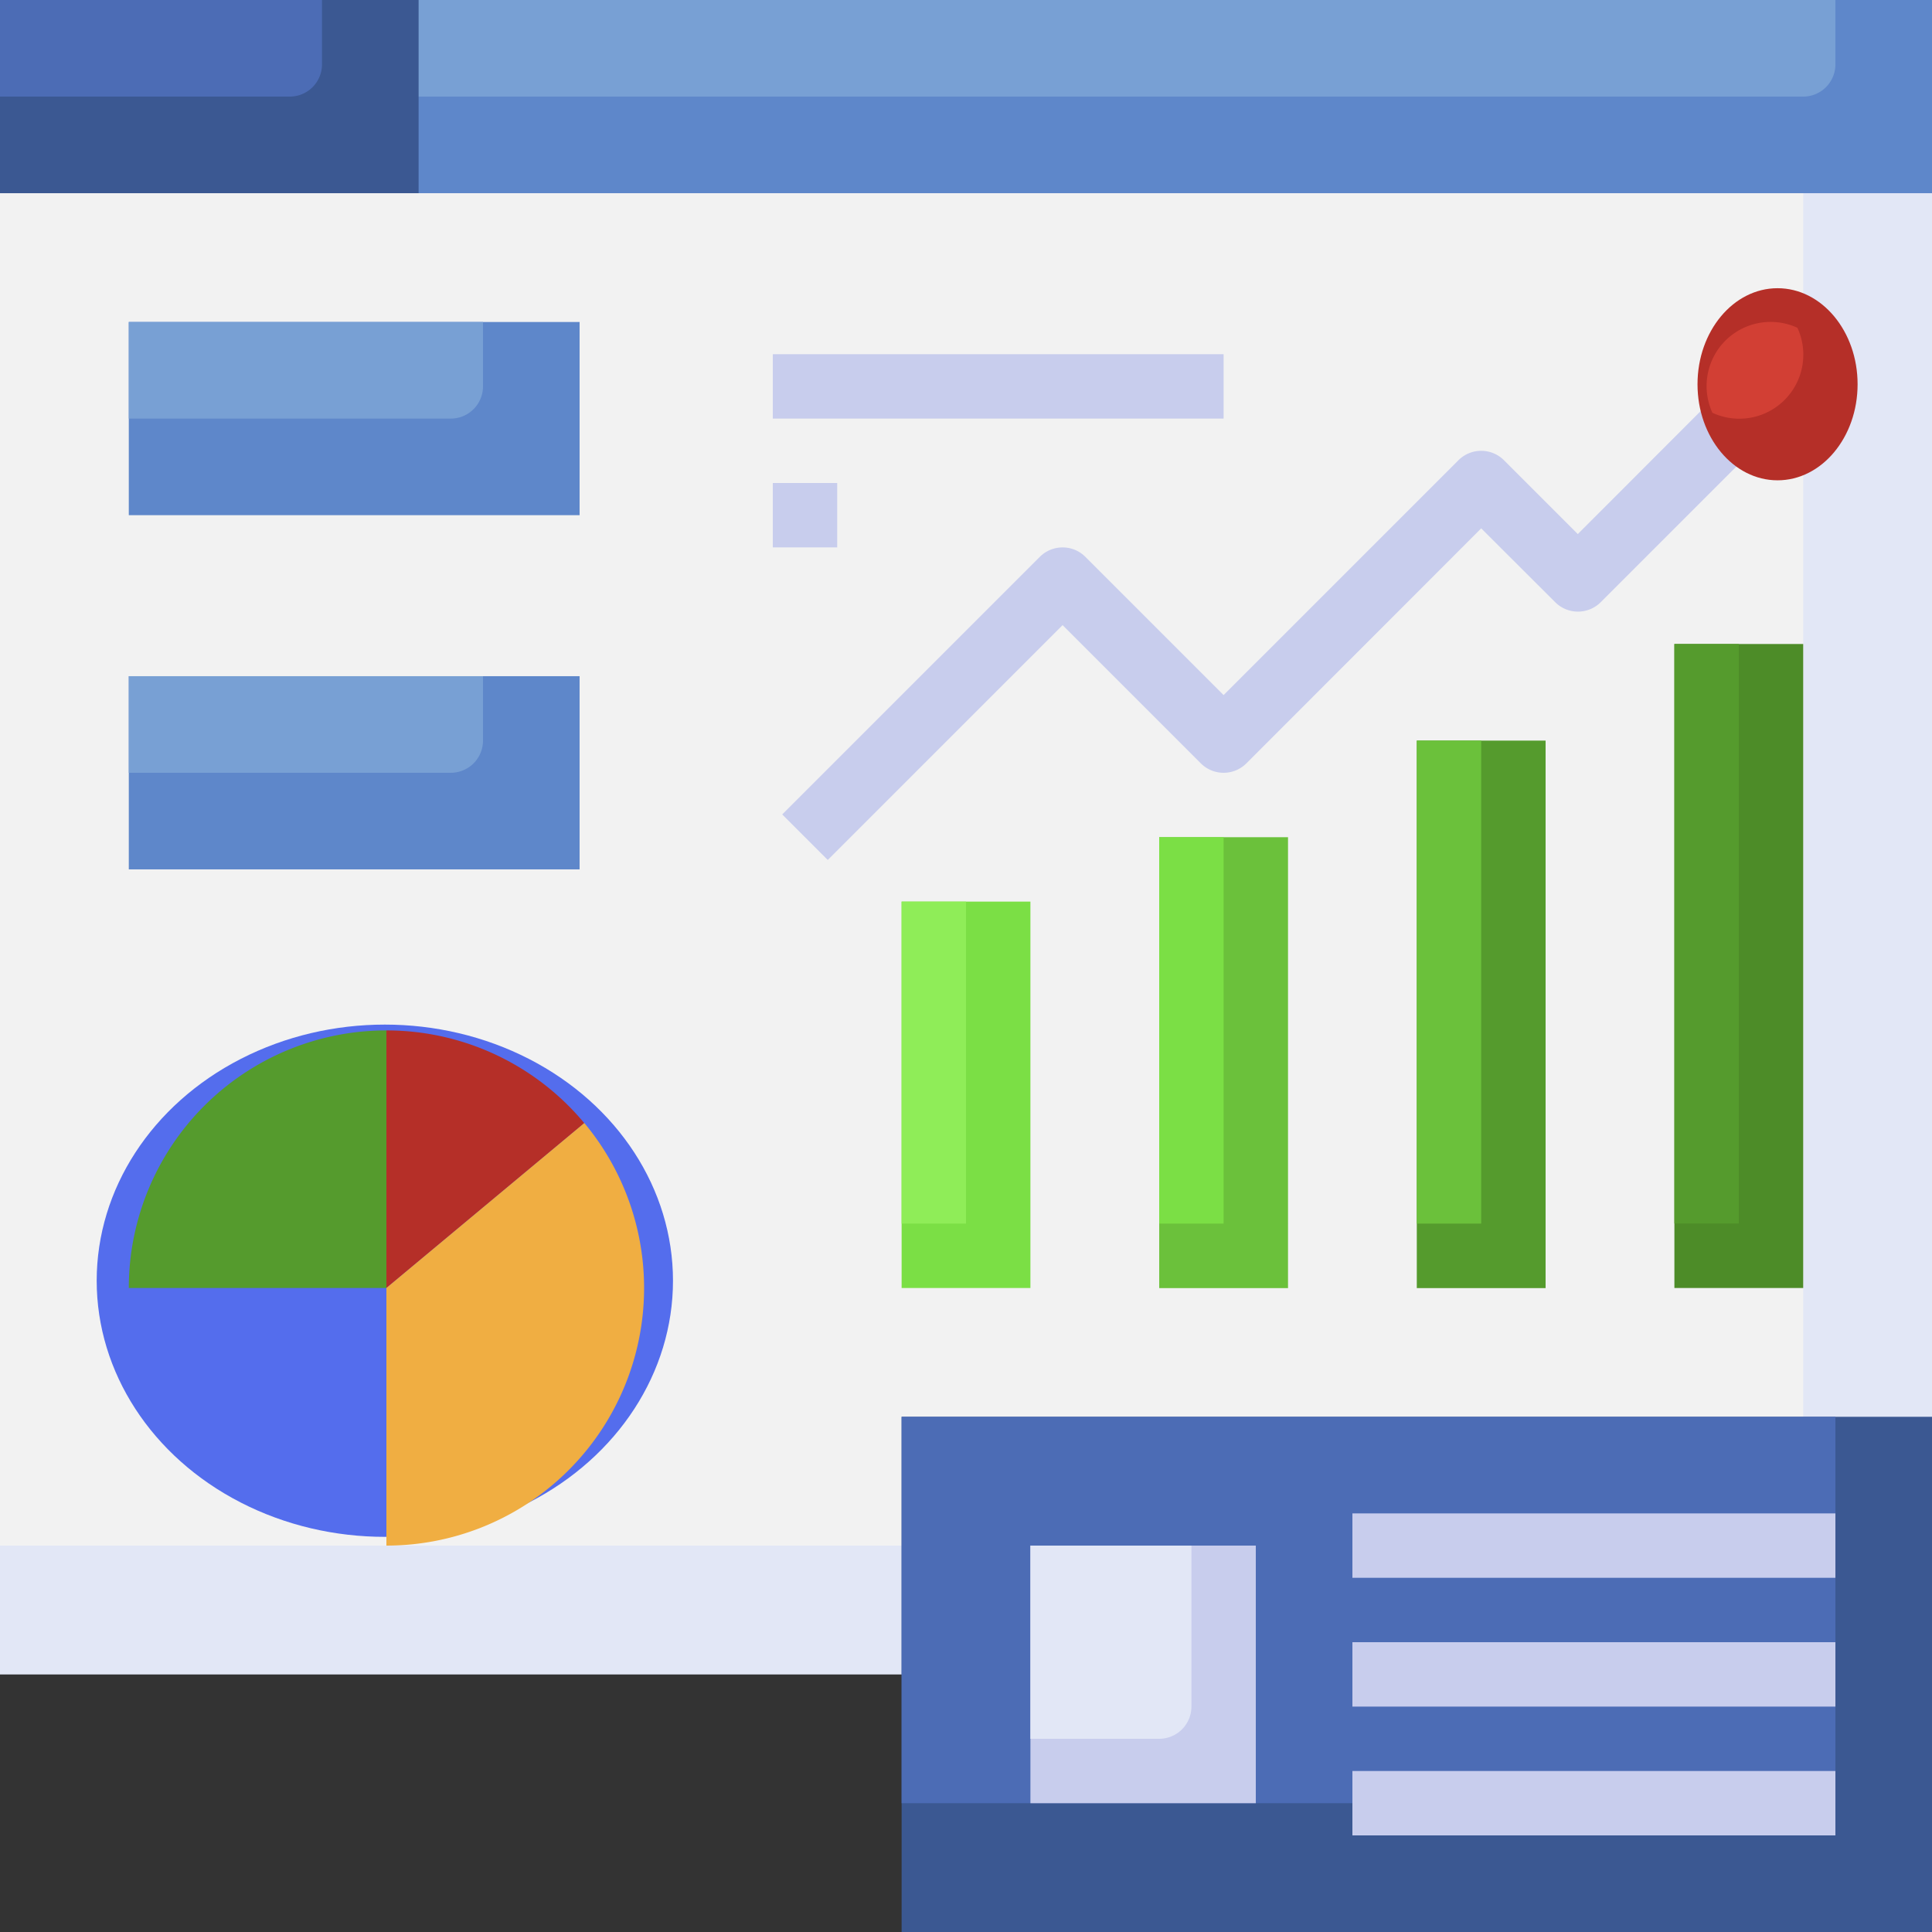 <svg id="Group_278" data-name="Group 278" xmlns="http://www.w3.org/2000/svg" width="60.344" height="60.344" viewBox="0 0 60.344 60.344">
  <rect x="0" y="0" width="60.344" height="60.344" fill="#333333" stroke="none"/>
  <g id="Layer_24" data-name="Layer 24" transform="translate(0 0)">
    <path id="Path_867" data-name="Path 867" d="M2,2H62.344V54.3H2Z" transform="translate(-2 -2)" fill="#e2e7f6"/>
    <path id="Path_868" data-name="Path 868" d="M2,2H58.321V50.275H2Z" transform="translate(-2 -2)" fill="#f2f2f2"/>
    <ellipse id="Ellipse_13" data-name="Ellipse 13" cx="9" cy="8" rx="9" ry="8" transform="translate(3.02 32.002)" fill="#546ded"/>
    <path id="Path_869" data-name="Path 869" d="M14.046,34v8.046H6A8.046,8.046,0,0,1,14.046,34Z" transform="translate(-1.977 -1.816)" fill="#559b2d"/>
    <path id="Path_870" data-name="Path 870" d="M14,42.046l6.181-5.15A8.03,8.03,0,0,0,14,34Z" transform="translate(-1.931 -1.816)" fill="#b52f28"/>
    <path id="Path_871" data-name="Path 871" d="M20.181,36.878,14,42.029v8.046a8.046,8.046,0,0,0,6.181-13.2Z" transform="translate(-1.931 -1.8)" fill="#f0ae42"/>
    <path id="Path_872" data-name="Path 872" d="M30,46H62.184V62.092H30Z" transform="translate(-1.839 -1.748)" fill="#3b5892"/>
    <path id="Path_873" data-name="Path 873" d="M30,46H59.166V58.069H30Z" transform="translate(-1.839 -1.748)" fill="#4c6cb5"/>
    <path id="Path_874" data-name="Path 874" d="M2,2H62.344V8.034H2Z" transform="translate(-2 -2)" fill="#5e87ca"/>
    <path id="Path_875" data-name="Path 875" d="M59.327,4.011V2H2V5.017H58.321A1.006,1.006,0,0,0,59.327,4.011Z" transform="translate(-2 -2)" fill="#78a0d4"/>
    <path id="Path_876" data-name="Path 876" d="M2,2H15.075V8.034H2Z" transform="translate(-2 -2)" fill="#3b5892"/>
    <path id="Path_877" data-name="Path 877" d="M12.057,4.011V2H2V5.017h9.052A1.006,1.006,0,0,0,12.057,4.011Z" transform="translate(-2 -2)" fill="#4c6cb5"/>
    <path id="Path_878" data-name="Path 878" d="M6,12H20.08v6.034H6Z" transform="translate(-1.977 -1.943)" fill="#5e87ca"/>
    <path id="Path_879" data-name="Path 879" d="M17.063,14.011V12H6v3.017H16.057A1.006,1.006,0,0,0,17.063,14.011Z" transform="translate(-1.977 -1.943)" fill="#78a0d4"/>
    <path id="Path_880" data-name="Path 880" d="M6,23H20.08v6.034H6Z" transform="translate(-1.977 -1.88)" fill="#5e87ca"/>
    <path id="Path_881" data-name="Path 881" d="M54,22h4.023V42.115H54Z" transform="translate(-1.702 -1.885)" fill="#4d8c28"/>
    <path id="Path_882" data-name="Path 882" d="M54.046,22h2.011V40.1H54.046ZM46,25.017h4.023v17.1H46Z" transform="translate(-1.748 -1.885)" fill="#559b2d"/>
    <path id="Path_883" data-name="Path 883" d="M46.046,25h2.011V40.086H46.046ZM38,28.017h4.023V42.1H38Z" transform="translate(-1.793 -1.868)" fill="#6bc13b"/>
    <path id="Path_884" data-name="Path 884" d="M38.046,28h2.011V40.069H38.046ZM30,30.011h4.023V42.08H30Z" transform="translate(-1.839 -1.851)" fill="#7bdf45"/>
    <path id="Path_885" data-name="Path 885" d="M30,30h2.011V40.057H30Z" transform="translate(-1.839 -1.839)" fill="#8fed58"/>
    <path id="Path_886" data-name="Path 886" d="M27.715,28.793l-1.422-1.422,8.046-8.046a1.006,1.006,0,0,1,1.422,0l4.318,4.318,7.335-7.335a1.006,1.006,0,0,1,1.422,0l2.306,2.306L56.051,13.7l1.427,1.422-5.62,5.62a1.006,1.006,0,0,1-1.422,0l-2.311-2.306L40.79,25.776a1.006,1.006,0,0,1-1.422,0L35.05,21.458Z" transform="translate(-1.861 -1.933)" fill="#c8cded"/>
    <ellipse id="Ellipse_14" data-name="Ellipse 14" cx="2.5" cy="3" rx="2.5" ry="3" transform="translate(53.02 9.002)" fill="#b52f28"/>
    <path id="Path_887" data-name="Path 887" d="M55,14.011a2,2,0,0,0,.181.825,2,2,0,0,0,2.655-2.655A2,2,0,0,0,55,14.011Z" transform="translate(-1.696 -1.943)" fill="#d23f34"/>
    <g id="Group_277" data-name="Group 277" transform="translate(24.138 11.063)">
      <path id="Path_888" data-name="Path 888" d="M26,13H40.08v2.011H26Zm0,4.023h2.011v2.011H26Zm8.046,33.189h7.04v8.046h-7.04Z" transform="translate(-26 -13)" fill="#c8cded"/>
    </g>
    <path id="Path_889" data-name="Path 889" d="M39.029,55.029V50H34v6.034h4.023A1.006,1.006,0,0,0,39.029,55.029Z" transform="translate(-1.816 -1.725)" fill="#e2e7f6"/>
    <path id="Path_890" data-name="Path 890" d="M44,49H59.086v2.011H44Zm0,4.023H59.086v2.011H44Zm0,4.023H59.086v2.011H44Z" transform="translate(-1.759 -1.73)" fill="#c8cded"/>
    <path id="Path_891" data-name="Path 891" d="M17.063,25.011V23H6v3.017H16.057A1.006,1.006,0,0,0,17.063,25.011Z" transform="translate(-1.977 -1.88)" fill="#78a0d4"/>
  </g>
</svg>
